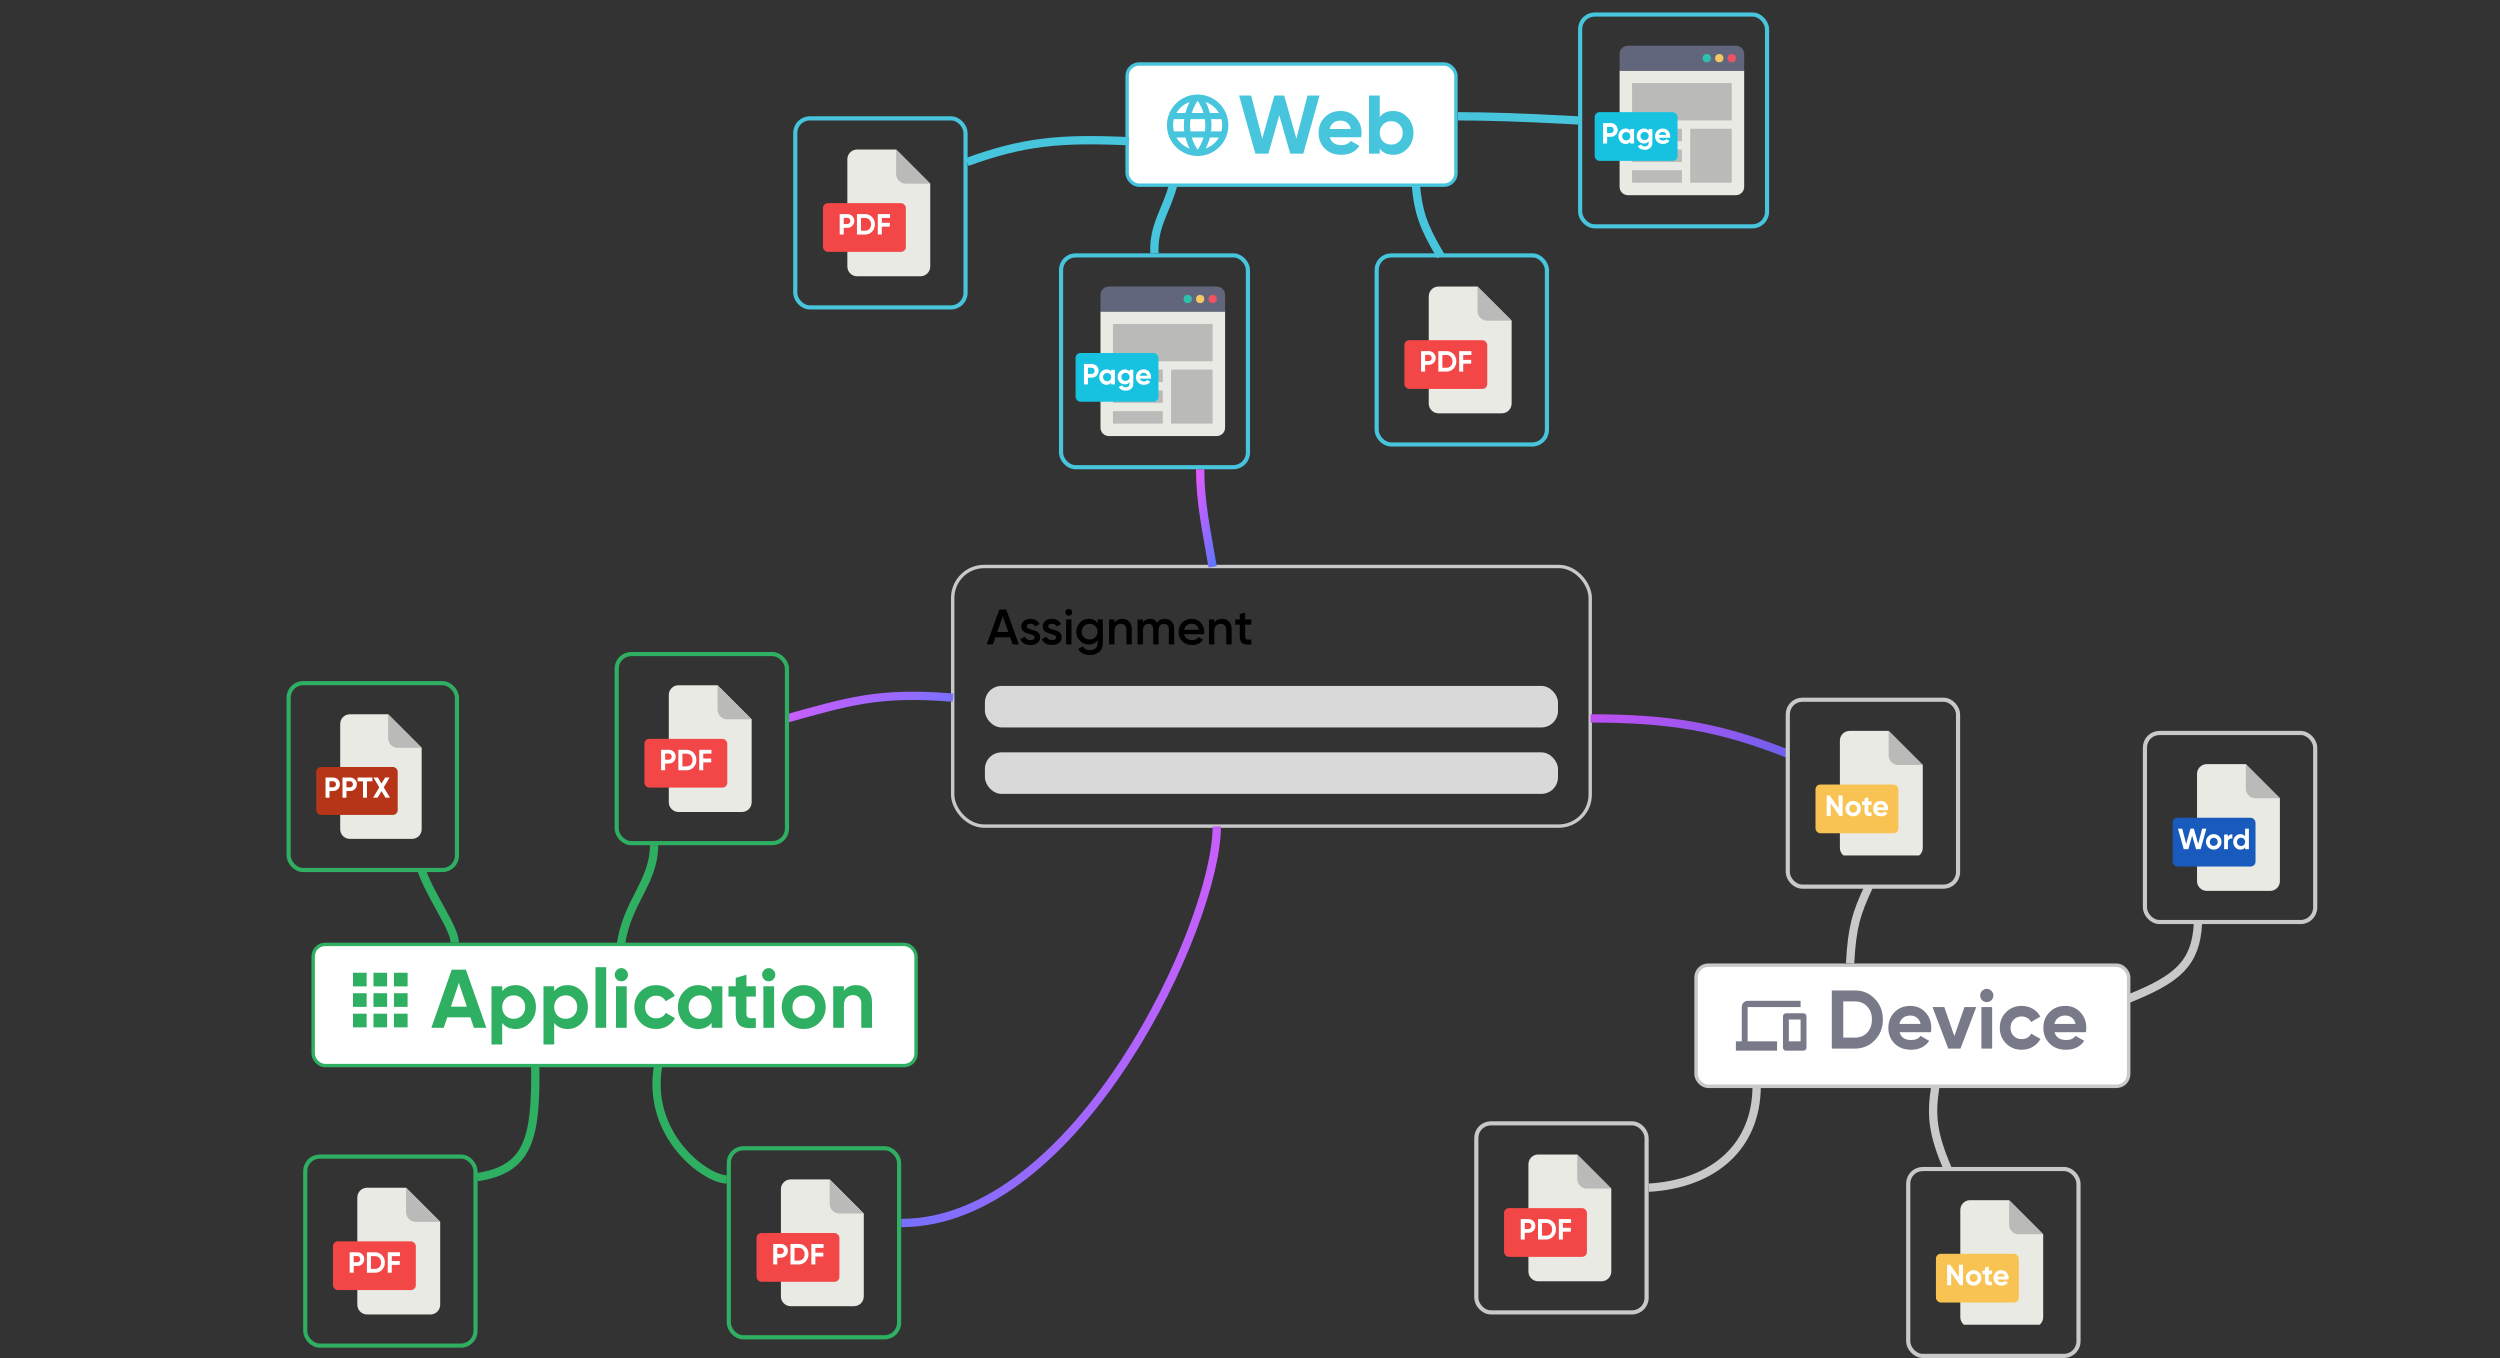 <svg width="602" height="327" viewBox="0 0 602 327" fill="none" xmlns="http://www.w3.org/2000/svg">
<rect x="0" y="0" width="602" height="327" fill="#333333" stroke="none"/>
<rect x="229.408" y="136.408" width="153.517" height="62.517" rx="7.592" stroke="#C9C9C9" stroke-width="0.817"/>
<path d="M243.846 155.168L243.258 153.476H239.682L239.094 155.168H237.594L240.642 146.768H242.298L245.334 155.168H243.846ZM240.138 152.18H242.802L241.47 148.388L240.138 152.18ZM247.247 150.824C247.247 151.024 247.355 151.184 247.571 151.304C247.795 151.416 248.063 151.516 248.375 151.604C248.695 151.684 249.015 151.78 249.335 151.892C249.655 152.004 249.923 152.196 250.139 152.468C250.363 152.732 250.475 153.068 250.475 153.476C250.475 154.052 250.251 154.504 249.803 154.832C249.363 155.16 248.807 155.324 248.135 155.324C247.543 155.324 247.035 155.2 246.611 154.952C246.187 154.704 245.879 154.36 245.687 153.92L246.803 153.272C247.011 153.848 247.455 154.136 248.135 154.136C248.815 154.136 249.155 153.912 249.155 153.464C249.155 153.272 249.043 153.116 248.819 152.996C248.603 152.876 248.335 152.776 248.015 152.696C247.703 152.608 247.387 152.508 247.067 152.396C246.747 152.284 246.475 152.1 246.251 151.844C246.035 151.58 245.927 151.248 245.927 150.848C245.927 150.296 246.135 149.852 246.551 149.516C246.975 149.18 247.499 149.012 248.123 149.012C248.619 149.012 249.059 149.124 249.443 149.348C249.835 149.564 250.135 149.868 250.343 150.26L249.251 150.872C249.043 150.416 248.667 150.188 248.123 150.188C247.875 150.188 247.667 150.244 247.499 150.356C247.331 150.46 247.247 150.616 247.247 150.824ZM252.415 150.824C252.415 151.024 252.523 151.184 252.739 151.304C252.963 151.416 253.231 151.516 253.543 151.604C253.863 151.684 254.183 151.78 254.503 151.892C254.823 152.004 255.091 152.196 255.307 152.468C255.531 152.732 255.643 153.068 255.643 153.476C255.643 154.052 255.419 154.504 254.971 154.832C254.531 155.16 253.975 155.324 253.303 155.324C252.711 155.324 252.203 155.2 251.779 154.952C251.355 154.704 251.047 154.36 250.855 153.92L251.971 153.272C252.179 153.848 252.623 154.136 253.303 154.136C253.983 154.136 254.323 153.912 254.323 153.464C254.323 153.272 254.211 153.116 253.987 152.996C253.771 152.876 253.503 152.776 253.183 152.696C252.871 152.608 252.555 152.508 252.235 152.396C251.915 152.284 251.643 152.1 251.419 151.844C251.203 151.58 251.095 151.248 251.095 150.848C251.095 150.296 251.303 149.852 251.719 149.516C252.143 149.18 252.667 149.012 253.291 149.012C253.787 149.012 254.227 149.124 254.611 149.348C255.003 149.564 255.303 149.868 255.511 150.26L254.419 150.872C254.211 150.416 253.835 150.188 253.291 150.188C253.043 150.188 252.835 150.244 252.667 150.356C252.499 150.46 252.415 150.616 252.415 150.824ZM257.936 148.028C257.776 148.188 257.584 148.268 257.36 148.268C257.136 148.268 256.94 148.188 256.772 148.028C256.612 147.86 256.532 147.664 256.532 147.44C256.532 147.216 256.612 147.024 256.772 146.864C256.932 146.696 257.128 146.612 257.36 146.612C257.592 146.612 257.788 146.696 257.948 146.864C258.108 147.024 258.188 147.216 258.188 147.44C258.188 147.664 258.104 147.86 257.936 148.028ZM256.712 155.168V149.168H258.008V155.168H256.712ZM264.288 149.168H265.56V154.892C265.56 155.804 265.26 156.504 264.66 156.992C264.06 157.48 263.332 157.724 262.476 157.724C261.092 157.724 260.144 157.24 259.632 156.272L260.748 155.624C261.06 156.24 261.644 156.548 262.5 156.548C263.06 156.548 263.496 156.4 263.808 156.104C264.128 155.816 264.288 155.412 264.288 154.892V154.16C263.8 154.856 263.104 155.204 262.2 155.204C261.352 155.204 260.636 154.904 260.052 154.304C259.468 153.696 259.176 152.964 259.176 152.108C259.176 151.252 259.468 150.524 260.052 149.924C260.636 149.316 261.352 149.012 262.2 149.012C263.104 149.012 263.8 149.36 264.288 150.056V149.168ZM261.012 153.452C261.38 153.812 261.836 153.992 262.38 153.992C262.924 153.992 263.376 153.812 263.736 153.452C264.104 153.092 264.288 152.644 264.288 152.108C264.288 151.572 264.104 151.124 263.736 150.764C263.376 150.404 262.924 150.224 262.38 150.224C261.836 150.224 261.38 150.404 261.012 150.764C260.652 151.124 260.472 151.572 260.472 152.108C260.472 152.644 260.652 153.092 261.012 153.452ZM270.227 149.012C270.915 149.012 271.471 149.232 271.895 149.672C272.319 150.112 272.531 150.716 272.531 151.484V155.168H271.235V151.616C271.235 151.168 271.115 150.824 270.875 150.584C270.635 150.344 270.307 150.224 269.891 150.224C269.435 150.224 269.067 150.368 268.787 150.656C268.507 150.936 268.367 151.368 268.367 151.952V155.168H267.071V149.168H268.367V149.936C268.759 149.32 269.379 149.012 270.227 149.012ZM280.479 149.012C281.159 149.012 281.707 149.232 282.123 149.672C282.539 150.112 282.747 150.704 282.747 151.448V155.168H281.451V151.532C281.451 151.116 281.347 150.796 281.139 150.572C280.931 150.34 280.647 150.224 280.287 150.224C279.887 150.224 279.567 150.356 279.327 150.62C279.095 150.884 278.979 151.28 278.979 151.808V155.168H277.683V151.532C277.683 151.116 277.583 150.796 277.383 150.572C277.191 150.34 276.915 150.224 276.555 150.224C276.163 150.224 275.843 150.36 275.595 150.632C275.347 150.896 275.223 151.288 275.223 151.808V155.168H273.927V149.168H275.223V149.888C275.607 149.304 276.179 149.012 276.939 149.012C277.707 149.012 278.275 149.328 278.643 149.96C279.043 149.328 279.655 149.012 280.479 149.012ZM285.154 152.72C285.25 153.176 285.47 153.528 285.814 153.776C286.158 154.016 286.578 154.136 287.074 154.136C287.762 154.136 288.278 153.888 288.622 153.392L289.69 154.016C289.098 154.888 288.222 155.324 287.062 155.324C286.086 155.324 285.298 155.028 284.698 154.436C284.098 153.836 283.798 153.08 283.798 152.168C283.798 151.272 284.094 150.524 284.686 149.924C285.278 149.316 286.038 149.012 286.966 149.012C287.846 149.012 288.566 149.32 289.126 149.936C289.694 150.552 289.978 151.3 289.978 152.18C289.978 152.316 289.962 152.496 289.93 152.72H285.154ZM285.142 151.664H288.67C288.582 151.176 288.378 150.808 288.058 150.56C287.746 150.312 287.378 150.188 286.954 150.188C286.474 150.188 286.074 150.32 285.754 150.584C285.434 150.848 285.23 151.208 285.142 151.664ZM294.274 149.012C294.962 149.012 295.518 149.232 295.942 149.672C296.366 150.112 296.578 150.716 296.578 151.484V155.168H295.282V151.616C295.282 151.168 295.162 150.824 294.922 150.584C294.682 150.344 294.354 150.224 293.938 150.224C293.482 150.224 293.114 150.368 292.834 150.656C292.554 150.936 292.414 151.368 292.414 151.952V155.168H291.118V149.168H292.414V149.936C292.806 149.32 293.426 149.012 294.274 149.012ZM301.321 150.416H299.833V153.296C299.833 153.544 299.889 153.724 300.001 153.836C300.113 153.94 300.277 154 300.493 154.016C300.717 154.024 300.993 154.02 301.321 154.004V155.168C300.329 155.288 299.617 155.204 299.185 154.916C298.753 154.62 298.537 154.08 298.537 153.296V150.416H297.433V149.168H298.537V147.872L299.833 147.488V149.168H301.321V150.416Z" fill="black"/>
<rect x="237.167" y="165.168" width="138" height="10" rx="4" fill="#D9D9D9"/>
<rect x="237.167" y="181.168" width="138" height="10" rx="4" fill="#D9D9D9"/>
<path d="M383 172.998C402 172.998 414 174.998 430.5 181.5" stroke="url(#paint0_linear_4415_3872)" stroke-width="2"/>
<path d="M189.5 172.999C204 169 211.5 166.5 229.5 167.997" stroke="url(#paint1_linear_4415_3872)" stroke-width="2"/>
<path d="M289 113C289 121 290.5 127.5 292 136.5" stroke="url(#paint2_linear_4415_3872)" stroke-width="2"/>
<path d="M293 199C293 222.498 259.5 294.496 217 294.498" stroke="url(#paint3_linear_4415_3872)" stroke-width="2"/>
<rect x="355.5" y="270.5" width="41" height="45.522" rx="3.5" stroke="#C9C9C9"/>
<g clip-path="url(#clip0_4415_3872)">
<path fill-rule="evenodd" clip-rule="evenodd" d="M379.783 278.004H370.391C369.095 278.004 368.043 279.055 368.043 280.352V306.178C368.043 307.474 369.095 308.526 370.391 308.526H385.652C386.949 308.526 388 307.474 388 306.178V286.221L379.783 278.004Z" fill="#EAEAE4"/>
<path fill-rule="evenodd" clip-rule="evenodd" d="M379.783 278.004V283.873C379.783 285.17 380.834 286.221 382.13 286.221H388L379.783 278.004Z" fill="#BABAB9"/>
<rect x="362.174" y="290.914" width="19.956" height="11.739" rx="1.174" fill="#F24647"/>
<path d="M368.034 293.55C368.509 293.55 368.908 293.71 369.232 294.029C369.556 294.348 369.718 294.74 369.718 295.205C369.718 295.67 369.556 296.062 369.232 296.382C368.908 296.701 368.509 296.86 368.034 296.86H367.168V298.48H366.196V293.55H368.034ZM368.034 295.952C368.241 295.952 368.412 295.881 368.548 295.741C368.685 295.595 368.753 295.417 368.753 295.205C368.753 294.989 368.685 294.811 368.548 294.67C368.412 294.529 368.241 294.459 368.034 294.459H367.168V295.952H368.034ZM372.309 293.55C372.985 293.55 373.548 293.787 373.999 294.261C374.455 294.736 374.682 295.32 374.682 296.015C374.682 296.71 374.455 297.295 373.999 297.769C373.548 298.243 372.985 298.48 372.309 298.48H370.351V293.55H372.309ZM372.309 297.551C372.736 297.551 373.083 297.41 373.351 297.128C373.619 296.842 373.753 296.471 373.753 296.015C373.753 295.56 373.619 295.191 373.351 294.909C373.083 294.623 372.736 294.48 372.309 294.48H371.323V297.551H372.309ZM378.316 294.48H376.344V295.649H378.26V296.579H376.344V298.48H375.372V293.55H378.316V294.48Z" fill="white"/>
</g>
<rect x="191.5" y="28.5" width="41" height="45.522" rx="3.5" stroke="#46C5DC"/>
<g clip-path="url(#clip1_4415_3872)">
<path fill-rule="evenodd" clip-rule="evenodd" d="M215.783 36.004H206.391C205.095 36.004 204.043 37.055 204.043 38.352V64.178C204.043 65.475 205.095 66.526 206.391 66.526H221.652C222.949 66.526 224 65.475 224 64.178V44.221L215.783 36.004Z" fill="#EAEAE4"/>
<path fill-rule="evenodd" clip-rule="evenodd" d="M215.783 36.004V41.873C215.783 43.17 216.834 44.221 218.13 44.221H224L215.783 36.004Z" fill="#BABAB9"/>
<rect x="198.174" y="48.914" width="19.956" height="11.739" rx="1.174" fill="#F24647"/>
<path d="M204.034 51.55C204.509 51.55 204.908 51.71 205.232 52.029C205.556 52.348 205.718 52.74 205.718 53.205C205.718 53.67 205.556 54.062 205.232 54.382C204.908 54.701 204.509 54.861 204.034 54.861H203.168V56.48H202.196V51.55H204.034ZM204.034 53.952C204.241 53.952 204.412 53.881 204.548 53.741C204.685 53.595 204.753 53.417 204.753 53.205C204.753 52.989 204.685 52.811 204.548 52.67C204.412 52.529 204.241 52.459 204.034 52.459H203.168V53.952H204.034ZM208.309 51.55C208.985 51.55 209.548 51.787 209.999 52.261C210.455 52.736 210.682 53.32 210.682 54.015C210.682 54.71 210.455 55.295 209.999 55.769C209.548 56.243 208.985 56.48 208.309 56.48H206.351V51.55H208.309ZM208.309 55.551C208.736 55.551 209.083 55.41 209.351 55.128C209.619 54.842 209.753 54.471 209.753 54.015C209.753 53.56 209.619 53.191 209.351 52.909C209.083 52.623 208.736 52.48 208.309 52.48H207.323V55.551H208.309ZM214.316 52.48H212.344V53.649H214.26V54.579H212.344V56.48H211.372V51.55H214.316V52.48Z" fill="white"/>
</g>
<rect x="148.5" y="157.5" width="41" height="45.522" rx="3.5" stroke="#2FAF62"/>
<g clip-path="url(#clip2_4415_3872)">
<path fill-rule="evenodd" clip-rule="evenodd" d="M172.783 165.004H163.391C162.095 165.004 161.043 166.055 161.043 167.352V193.178C161.043 194.474 162.095 195.526 163.391 195.526H178.652C179.949 195.526 181 194.474 181 193.178V173.221L172.783 165.004Z" fill="#EAEAE4"/>
<path fill-rule="evenodd" clip-rule="evenodd" d="M172.783 165.004V170.873C172.783 172.17 173.834 173.221 175.13 173.221H181L172.783 165.004Z" fill="#BABAB9"/>
<rect x="155.174" y="177.914" width="19.956" height="11.739" rx="1.174" fill="#F24647"/>
<path d="M161.034 180.55C161.509 180.55 161.908 180.71 162.232 181.029C162.556 181.348 162.718 181.74 162.718 182.205C162.718 182.67 162.556 183.062 162.232 183.382C161.908 183.701 161.509 183.86 161.034 183.86H160.168V185.48H159.196V180.55H161.034ZM161.034 182.952C161.241 182.952 161.412 182.881 161.548 182.741C161.685 182.595 161.753 182.417 161.753 182.205C161.753 181.989 161.685 181.811 161.548 181.67C161.412 181.529 161.241 181.459 161.034 181.459H160.168V182.952H161.034ZM165.309 180.55C165.985 180.55 166.548 180.787 166.999 181.261C167.455 181.736 167.682 182.32 167.682 183.015C167.682 183.71 167.455 184.295 166.999 184.769C166.548 185.243 165.985 185.48 165.309 185.48H163.351V180.55H165.309ZM165.309 184.551C165.736 184.551 166.083 184.41 166.351 184.128C166.619 183.842 166.753 183.471 166.753 183.015C166.753 182.56 166.619 182.191 166.351 181.909C166.083 181.623 165.736 181.48 165.309 181.48H164.323V184.551H165.309ZM171.316 181.48H169.344V182.649H171.26V183.579H169.344V185.48H168.372V180.55H171.316V181.48Z" fill="white"/>
</g>
<rect x="73.5" y="278.5" width="41" height="45.522" rx="3.5" stroke="#2FAF62"/>
<g clip-path="url(#clip3_4415_3872)">
<path fill-rule="evenodd" clip-rule="evenodd" d="M97.783 286.004H88.391C87.095 286.004 86.043 287.055 86.043 288.352V314.178C86.043 315.474 87.095 316.526 88.391 316.526H103.652C104.949 316.526 106 315.474 106 314.178V294.221L97.783 286.004Z" fill="#EAEAE4"/>
<path fill-rule="evenodd" clip-rule="evenodd" d="M97.783 286.004V291.873C97.783 293.17 98.834 294.221 100.13 294.221H106L97.783 286.004Z" fill="#BABAB9"/>
<rect x="80.174" y="298.914" width="19.956" height="11.739" rx="1.174" fill="#F24647"/>
<path d="M86.034 301.55C86.509 301.55 86.908 301.71 87.232 302.029C87.556 302.348 87.718 302.74 87.718 303.205C87.718 303.67 87.556 304.062 87.232 304.382C86.908 304.701 86.509 304.86 86.034 304.86H85.168V306.48H84.196V301.55H86.034ZM86.034 303.952C86.241 303.952 86.412 303.881 86.549 303.741C86.685 303.595 86.753 303.417 86.753 303.205C86.753 302.989 86.685 302.811 86.549 302.67C86.412 302.529 86.241 302.459 86.034 302.459H85.168V303.952H86.034ZM90.309 301.55C90.985 301.55 91.548 301.787 91.999 302.261C92.454 302.736 92.682 303.32 92.682 304.015C92.682 304.71 92.454 305.295 91.999 305.769C91.548 306.243 90.985 306.48 90.309 306.48H88.35V301.55H90.309ZM90.309 305.551C90.736 305.551 91.083 305.41 91.351 305.128C91.619 304.842 91.752 304.471 91.752 304.015C91.752 303.56 91.619 303.191 91.351 302.909C91.083 302.623 90.736 302.48 90.309 302.48H89.323V305.551H90.309ZM96.316 302.48H94.344V303.649H96.26V304.579H94.344V306.48H93.372V301.55H96.316V302.48Z" fill="white"/>
</g>
<rect x="175.5" y="276.5" width="41" height="45.522" rx="3.5" stroke="#2FAF62"/>
<g clip-path="url(#clip4_4415_3872)">
<path fill-rule="evenodd" clip-rule="evenodd" d="M199.783 284.004H190.391C189.095 284.004 188.043 285.055 188.043 286.352V312.178C188.043 313.474 189.095 314.526 190.391 314.526H205.652C206.949 314.526 208 313.474 208 312.178V292.221L199.783 284.004Z" fill="#EAEAE4"/>
<path fill-rule="evenodd" clip-rule="evenodd" d="M199.783 284.004V289.873C199.783 291.17 200.834 292.221 202.13 292.221H208L199.783 284.004Z" fill="#BABAB9"/>
<rect x="182.174" y="296.914" width="19.956" height="11.739" rx="1.174" fill="#F24647"/>
<path d="M188.034 299.55C188.509 299.55 188.908 299.71 189.232 300.029C189.556 300.348 189.718 300.74 189.718 301.205C189.718 301.67 189.556 302.062 189.232 302.382C188.908 302.701 188.509 302.86 188.034 302.86H187.168V304.48H186.196V299.55H188.034ZM188.034 301.952C188.241 301.952 188.412 301.881 188.548 301.741C188.685 301.595 188.753 301.417 188.753 301.205C188.753 300.989 188.685 300.811 188.548 300.67C188.412 300.529 188.241 300.459 188.034 300.459H187.168V301.952H188.034ZM192.309 299.55C192.985 299.55 193.548 299.787 193.999 300.261C194.455 300.736 194.682 301.32 194.682 302.015C194.682 302.71 194.455 303.295 193.999 303.769C193.548 304.243 192.985 304.48 192.309 304.48H190.351V299.55H192.309ZM192.309 303.551C192.736 303.551 193.083 303.41 193.351 303.128C193.619 302.842 193.753 302.471 193.753 302.015C193.753 301.56 193.619 301.191 193.351 300.909C193.083 300.623 192.736 300.48 192.309 300.48H191.323V303.551H192.309ZM198.316 300.48H196.344V301.649H198.26V302.579H196.344V304.48H195.372V299.55H198.316V300.48Z" fill="white"/>
</g>
<rect x="331.5" y="61.5" width="41" height="45.522" rx="3.5" stroke="#46C5DC"/>
<g clip-path="url(#clip5_4415_3872)">
<path fill-rule="evenodd" clip-rule="evenodd" d="M355.783 69.004H346.391C345.095 69.004 344.043 70.055 344.043 71.352V97.178C344.043 98.475 345.095 99.526 346.391 99.526H361.652C362.949 99.526 364 98.475 364 97.178V77.221L355.783 69.004Z" fill="#EAEAE4"/>
<path fill-rule="evenodd" clip-rule="evenodd" d="M355.783 69.004V74.874C355.783 76.17 356.834 77.221 358.13 77.221H364L355.783 69.004Z" fill="#BABAB9"/>
<rect x="338.174" y="81.914" width="19.956" height="11.739" rx="1.174" fill="#F24647"/>
<path d="M344.034 84.55C344.509 84.55 344.908 84.71 345.232 85.029C345.556 85.348 345.718 85.74 345.718 86.205C345.718 86.67 345.556 87.062 345.232 87.382C344.908 87.701 344.509 87.861 344.034 87.861H343.168V89.481H342.196V84.55H344.034ZM344.034 86.952C344.241 86.952 344.412 86.881 344.548 86.741C344.685 86.595 344.753 86.417 344.753 86.205C344.753 85.989 344.685 85.811 344.548 85.67C344.412 85.529 344.241 85.459 344.034 85.459H343.168V86.952H344.034ZM348.309 84.55C348.985 84.55 349.548 84.787 349.999 85.261C350.455 85.736 350.682 86.32 350.682 87.015C350.682 87.71 350.455 88.295 349.999 88.769C349.548 89.243 348.985 89.481 348.309 89.481H346.351V84.55H348.309ZM348.309 88.551C348.736 88.551 349.083 88.41 349.351 88.128C349.619 87.842 349.753 87.471 349.753 87.015C349.753 86.56 349.619 86.191 349.351 85.909C349.083 85.623 348.736 85.48 348.309 85.48H347.323V88.551H348.309ZM354.316 85.48H352.344V86.649H354.26V87.579H352.344V89.481H351.372V84.55H354.316V85.48Z" fill="white"/>
</g>
<rect x="516.5" y="176.5" width="41" height="45.522" rx="3.5" stroke="#C9C9C9"/>
<g clip-path="url(#clip6_4415_3872)">
<path fill-rule="evenodd" clip-rule="evenodd" d="M540.783 184.004H531.391C530.095 184.004 529.043 185.055 529.043 186.352V212.178C529.043 213.474 530.095 214.526 531.391 214.526H546.652C547.949 214.526 549 213.474 549 212.178V192.221L540.783 184.004Z" fill="#EAEAE4"/>
<path fill-rule="evenodd" clip-rule="evenodd" d="M540.783 184.004V189.873C540.783 191.17 541.834 192.221 543.13 192.221H549L540.783 184.004Z" fill="#BABAB9"/>
<rect x="523.174" y="196.914" width="19.956" height="11.739" rx="1.174" fill="#195ABD"/>
<path d="M525.844 204.48L524.464 199.55H525.485L526.429 203.206L527.457 199.55H528.288L529.324 203.206L530.268 199.55H531.289L529.908 204.48H528.803L527.873 201.226L526.95 204.48H525.844ZM534.391 204.044C534.03 204.401 533.588 204.579 533.067 204.579C532.546 204.579 532.105 204.401 531.743 204.044C531.386 203.682 531.208 203.241 531.208 202.72C531.208 202.198 531.386 201.759 531.743 201.402C532.105 201.041 532.546 200.86 533.067 200.86C533.588 200.86 534.03 201.041 534.391 201.402C534.753 201.759 534.934 202.198 534.934 202.72C534.934 203.241 534.753 203.682 534.391 204.044ZM532.384 203.417C532.567 203.6 532.795 203.692 533.067 203.692C533.339 203.692 533.567 203.6 533.75 203.417C533.933 203.234 534.025 203.001 534.025 202.72C534.025 202.438 533.933 202.205 533.75 202.022C533.567 201.839 533.339 201.748 533.067 201.748C532.795 201.748 532.567 201.839 532.384 202.022C532.205 202.205 532.116 202.438 532.116 202.72C532.116 203.001 532.205 203.234 532.384 203.417ZM536.481 201.564C536.566 201.339 536.705 201.17 536.897 201.057C537.094 200.945 537.313 200.888 537.552 200.888V201.903C537.275 201.87 537.026 201.926 536.805 202.072C536.589 202.217 536.481 202.459 536.481 202.797V204.48H535.573V200.959H536.481V201.564ZM540.622 199.55H541.531V204.48H540.622V204.065C540.355 204.408 539.974 204.579 539.481 204.579C539.007 204.579 538.601 204.401 538.263 204.044C537.929 203.682 537.763 203.241 537.763 202.72C537.763 202.198 537.929 201.759 538.263 201.402C538.601 201.041 539.007 200.86 539.481 200.86C539.974 200.86 540.355 201.032 540.622 201.374V199.55ZM538.946 203.438C539.134 203.621 539.369 203.713 539.65 203.713C539.932 203.713 540.164 203.621 540.348 203.438C540.531 203.25 540.622 203.011 540.622 202.72C540.622 202.428 540.531 202.191 540.348 202.008C540.164 201.82 539.932 201.726 539.65 201.726C539.369 201.726 539.134 201.82 538.946 202.008C538.763 202.191 538.671 202.428 538.671 202.72C538.671 203.011 538.763 203.25 538.946 203.438Z" fill="white"/>
</g>
<rect x="69.5" y="164.5" width="40.538" height="45" rx="3.5" stroke="#2FAF62"/>
<g clip-path="url(#clip7_4415_3872)">
<path fill-rule="evenodd" clip-rule="evenodd" d="M93.462 172H84.231C82.956 172 81.923 173.033 81.923 174.308V199.692C81.923 200.967 82.956 202 84.231 202H99.231C100.505 202 101.538 200.967 101.538 199.692V180.077L101.538 180.077L93.462 172Z" fill="#EAEAE4"/>
<path fill-rule="evenodd" clip-rule="evenodd" d="M93.462 172V177.769C93.462 179.044 94.495 180.077 95.769 180.077L101.538 180.077L93.462 172Z" fill="#BABAB9"/>
<rect x="76.154" y="184.691" width="19.615" height="11.539" rx="1.154" fill="#B63519"/>
<path d="M80.197 187.228C80.663 187.228 81.055 187.385 81.374 187.699C81.692 188.013 81.851 188.398 81.851 188.855C81.851 189.312 81.692 189.697 81.374 190.011C81.055 190.325 80.663 190.482 80.197 190.482H79.345V192.074H78.39V187.228H80.197ZM80.197 189.589C80.4 189.589 80.568 189.52 80.702 189.381C80.836 189.238 80.903 189.063 80.903 188.855C80.903 188.643 80.836 188.467 80.702 188.329C80.568 188.19 80.4 188.121 80.197 188.121H79.345V189.589H80.197ZM84.28 187.228C84.746 187.228 85.139 187.385 85.457 187.699C85.776 188.013 85.935 188.398 85.935 188.855C85.935 189.312 85.776 189.697 85.457 190.011C85.139 190.325 84.746 190.482 84.28 190.482H83.429V192.074H82.473V187.228H84.28ZM84.28 189.589C84.483 189.589 84.652 189.52 84.786 189.381C84.919 189.238 84.986 189.063 84.986 188.855C84.986 188.643 84.919 188.467 84.786 188.329C84.652 188.19 84.483 188.121 84.28 188.121H83.429V189.589H84.28ZM89.674 187.228V188.142H88.366V192.074H87.41V188.142H86.109V187.228H89.674ZM93.898 192.074H92.811L91.869 190.496L90.928 192.074H89.848L91.329 189.589L89.924 187.228H91.004L91.869 188.682L92.735 187.228H93.815L92.409 189.582L93.898 192.074Z" fill="white"/>
</g>
<rect x="430.5" y="168.5" width="41" height="45" rx="3.5" stroke="#C9C9C9"/>
<g clip-path="url(#clip8_4415_3872)">
<path fill-rule="evenodd" clip-rule="evenodd" d="M454.783 176H445.391C444.095 176 443.043 177.051 443.043 178.348V204.174C443.043 205.471 444.095 206.522 445.391 206.522H460.652C461.949 206.522 463 205.471 463 204.174V184.217L454.783 176Z" fill="#EAEAE4"/>
<path fill-rule="evenodd" clip-rule="evenodd" d="M454.783 176V181.87C454.783 183.166 455.834 184.217 457.13 184.217H463L454.783 176Z" fill="#BABAB9"/>
<rect x="437.174" y="188.914" width="19.956" height="11.739" rx="1.174" fill="#F8C352"/>
<path d="M442.721 191.55H443.693V196.48H442.953L440.84 193.466V196.48H439.868V191.55H440.608L442.721 194.558V191.55ZM447.566 196.044C447.204 196.401 446.763 196.579 446.242 196.579C445.721 196.579 445.279 196.401 444.918 196.044C444.561 195.682 444.382 195.241 444.382 194.72C444.382 194.198 444.561 193.759 444.918 193.402C445.279 193.041 445.721 192.86 446.242 192.86C446.763 192.86 447.204 193.041 447.566 193.402C447.927 193.759 448.108 194.198 448.108 194.72C448.108 195.241 447.927 195.682 447.566 196.044ZM445.559 195.417C445.742 195.6 445.969 195.692 446.242 195.692C446.514 195.692 446.742 195.6 446.925 195.417C447.108 195.234 447.2 195.001 447.2 194.72C447.2 194.438 447.108 194.205 446.925 194.022C446.742 193.839 446.514 193.748 446.242 193.748C445.969 193.748 445.742 193.839 445.559 194.022C445.38 194.205 445.291 194.438 445.291 194.72C445.291 195.001 445.38 195.234 445.559 195.417ZM450.686 193.832H449.89V195.297C449.89 195.419 449.921 195.508 449.982 195.565C450.043 195.621 450.132 195.654 450.25 195.663C450.367 195.668 450.512 195.666 450.686 195.656V196.48C450.062 196.551 449.62 196.492 449.362 196.304C449.108 196.117 448.982 195.781 448.982 195.297V193.832H448.369V192.959H448.982V192.247L449.89 191.973V192.959H450.686V193.832ZM451.985 195.093C452.107 195.534 452.438 195.755 452.978 195.755C453.325 195.755 453.588 195.638 453.767 195.403L454.499 195.825C454.152 196.328 453.64 196.579 452.964 196.579C452.381 196.579 451.914 196.403 451.562 196.051C451.21 195.699 451.034 195.255 451.034 194.72C451.034 194.189 451.207 193.748 451.555 193.395C451.902 193.039 452.348 192.86 452.893 192.86C453.41 192.86 453.835 193.039 454.168 193.395C454.506 193.752 454.675 194.194 454.675 194.72C454.675 194.837 454.663 194.961 454.64 195.093H451.985ZM451.97 194.389H453.767C453.715 194.149 453.607 193.971 453.443 193.853C453.283 193.736 453.1 193.677 452.893 193.677C452.649 193.677 452.447 193.741 452.287 193.867C452.128 193.989 452.022 194.163 451.97 194.389Z" fill="white"/>
</g>
<rect x="459.5" y="281.5" width="41" height="45" rx="3.5" stroke="#C9C9C9"/>
<g clip-path="url(#clip9_4415_3872)">
<path fill-rule="evenodd" clip-rule="evenodd" d="M483.783 289H474.391C473.095 289 472.043 290.051 472.043 291.348V317.174C472.043 318.471 473.095 319.522 474.391 319.522H489.652C490.949 319.522 492 318.471 492 317.174V297.217L483.783 289Z" fill="#EAEAE4"/>
<path fill-rule="evenodd" clip-rule="evenodd" d="M483.783 289V294.87C483.783 296.166 484.834 297.217 486.13 297.217H492L483.783 289Z" fill="#BABAB9"/>
<rect x="466.174" y="301.914" width="19.956" height="11.739" rx="1.174" fill="#F8C352"/>
<path d="M471.721 304.55H472.693V309.48H471.953L469.84 306.466V309.48H468.868V304.55H469.608L471.721 307.558V304.55ZM476.566 309.044C476.204 309.401 475.763 309.579 475.242 309.579C474.721 309.579 474.279 309.401 473.918 309.044C473.561 308.682 473.382 308.241 473.382 307.72C473.382 307.198 473.561 306.759 473.918 306.402C474.279 306.041 474.721 305.86 475.242 305.86C475.763 305.86 476.204 306.041 476.566 306.402C476.927 306.759 477.108 307.198 477.108 307.72C477.108 308.241 476.927 308.682 476.566 309.044ZM474.559 308.417C474.742 308.6 474.969 308.692 475.242 308.692C475.514 308.692 475.742 308.6 475.925 308.417C476.108 308.234 476.2 308.001 476.2 307.72C476.2 307.438 476.108 307.205 475.925 307.022C475.742 306.839 475.514 306.748 475.242 306.748C474.969 306.748 474.742 306.839 474.559 307.022C474.38 307.205 474.291 307.438 474.291 307.72C474.291 308.001 474.38 308.234 474.559 308.417ZM479.686 306.832H478.89V308.297C478.89 308.419 478.921 308.508 478.982 308.565C479.043 308.621 479.132 308.654 479.25 308.663C479.367 308.668 479.512 308.666 479.686 308.656V309.48C479.062 309.551 478.62 309.492 478.362 309.304C478.108 309.117 477.982 308.781 477.982 308.297V306.832H477.369V305.959H477.982V305.247L478.89 304.973V305.959H479.686V306.832ZM480.985 308.093C481.107 308.534 481.438 308.755 481.978 308.755C482.325 308.755 482.588 308.638 482.767 308.403L483.499 308.825C483.152 309.328 482.64 309.579 481.964 309.579C481.381 309.579 480.914 309.403 480.562 309.051C480.21 308.699 480.034 308.255 480.034 307.72C480.034 307.189 480.207 306.748 480.555 306.395C480.902 306.039 481.348 305.86 481.893 305.86C482.41 305.86 482.835 306.039 483.168 306.395C483.506 306.752 483.675 307.194 483.675 307.72C483.675 307.837 483.663 307.961 483.64 308.093H480.985ZM480.97 307.389H482.767C482.715 307.149 482.607 306.971 482.443 306.853C482.283 306.736 482.1 306.677 481.893 306.677C481.649 306.677 481.447 306.741 481.287 306.867C481.128 306.989 481.022 307.163 480.97 307.389Z" fill="white"/>
</g>
<rect x="408.419" y="232.419" width="104.162" height="29.162" rx="2.932" fill="white"/>
<rect x="408.419" y="232.419" width="104.162" height="29.162" rx="2.932" stroke="#C9C9C9" stroke-width="0.838"/>
<path d="M420.833 242.5H433.583V241H420.833C420.054 241 419.417 241.675 419.417 242.5V250.75H418V253H427.917V250.75H420.833V242.5ZM434.292 244H430.042C429.652 244 429.333 244.338 429.333 244.75V252.25C429.333 252.663 429.652 253 430.042 253H434.292C434.681 253 435 252.663 435 252.25V244.75C435 244.338 434.681 244 434.292 244ZM433.583 250.75H430.75V245.5H433.583V250.75Z" fill="#787989"/>
<path d="M446.657 238.5C448.577 238.5 450.177 239.173 451.457 240.52C452.75 241.867 453.397 243.527 453.397 245.5C453.397 247.473 452.75 249.133 451.457 250.48C450.177 251.827 448.577 252.5 446.657 252.5H441.097V238.5H446.657ZM446.657 249.86C447.87 249.86 448.857 249.46 449.617 248.66C450.377 247.847 450.757 246.793 450.757 245.5C450.757 244.207 450.377 243.16 449.617 242.36C448.857 241.547 447.87 241.14 446.657 241.14H443.857V249.86H446.657ZM457.415 248.56C457.761 249.813 458.701 250.44 460.235 250.44C461.221 250.44 461.968 250.107 462.475 249.44L464.555 250.64C463.568 252.067 462.115 252.78 460.195 252.78C458.541 252.78 457.215 252.28 456.215 251.28C455.215 250.28 454.715 249.02 454.715 247.5C454.715 245.993 455.208 244.74 456.195 243.74C457.181 242.727 458.448 242.22 459.995 242.22C461.461 242.22 462.668 242.727 463.615 243.74C464.575 244.753 465.055 246.007 465.055 247.5C465.055 247.833 465.021 248.187 464.955 248.56H457.415ZM457.375 246.56H462.475C462.328 245.88 462.021 245.373 461.555 245.04C461.101 244.707 460.581 244.54 459.995 244.54C459.301 244.54 458.728 244.72 458.275 245.08C457.821 245.427 457.521 245.92 457.375 246.56ZM473.045 242.5H475.885L472.085 252.5H469.145L465.345 242.5H468.185L470.605 249.5L473.045 242.5ZM478.409 241.3C477.983 241.3 477.609 241.147 477.289 240.84C476.983 240.52 476.829 240.147 476.829 239.72C476.829 239.293 476.983 238.92 477.289 238.6C477.609 238.28 477.983 238.12 478.409 238.12C478.849 238.12 479.223 238.28 479.529 238.6C479.849 238.92 480.009 239.293 480.009 239.72C480.009 240.147 479.849 240.52 479.529 240.84C479.223 241.147 478.849 241.3 478.409 241.3ZM477.129 252.5V242.5H479.709V252.5H477.129ZM486.831 252.78C485.324 252.78 484.064 252.273 483.051 251.26C482.051 250.247 481.551 248.993 481.551 247.5C481.551 246.007 482.051 244.753 483.051 243.74C484.064 242.727 485.324 242.22 486.831 242.22C487.804 242.22 488.691 242.453 489.491 242.92C490.291 243.387 490.897 244.013 491.311 244.8L489.091 246.1C488.891 245.687 488.584 245.36 488.171 245.12C487.771 244.88 487.317 244.76 486.811 244.76C486.037 244.76 485.397 245.02 484.891 245.54C484.384 246.047 484.131 246.7 484.131 247.5C484.131 248.287 484.384 248.94 484.891 249.46C485.397 249.967 486.037 250.22 486.811 250.22C487.331 250.22 487.791 250.107 488.191 249.88C488.604 249.64 488.911 249.313 489.111 248.9L491.351 250.18C490.911 250.967 490.291 251.6 489.491 252.08C488.691 252.547 487.804 252.78 486.831 252.78ZM494.739 248.56C495.086 249.813 496.026 250.44 497.559 250.44C498.546 250.44 499.292 250.107 499.799 249.44L501.879 250.64C500.892 252.067 499.439 252.78 497.519 252.78C495.866 252.78 494.539 252.28 493.539 251.28C492.539 250.28 492.039 249.02 492.039 247.5C492.039 245.993 492.532 244.74 493.519 243.74C494.506 242.727 495.772 242.22 497.319 242.22C498.786 242.22 499.992 242.727 500.939 243.74C501.899 244.753 502.379 246.007 502.379 247.5C502.379 247.833 502.346 248.187 502.279 248.56H494.739ZM494.699 246.56H499.799C499.652 245.88 499.346 245.373 498.879 245.04C498.426 244.707 497.906 244.54 497.319 244.54C496.626 244.54 496.052 244.72 495.599 245.08C495.146 245.427 494.846 245.92 494.699 246.56Z" fill="#787989"/>
<rect x="271.411" y="15.411" width="79.178" height="29.178" rx="2.877" fill="white"/>
<rect x="271.411" y="15.411" width="79.178" height="29.178" rx="2.877" stroke="#46C5DC" stroke-width="0.822"/>
<path d="M288.39 22.766C284.307 22.766 281 26.08 281 30.163C281 34.246 284.307 37.56 288.39 37.56C292.481 37.56 295.795 34.246 295.795 30.163C295.795 26.08 292.481 22.766 288.39 22.766ZM293.516 27.204H291.334C291.097 26.279 290.757 25.392 290.313 24.571C291.674 25.037 292.806 25.983 293.516 27.204ZM288.397 24.275C289.011 25.162 289.492 26.146 289.81 27.204H286.984C287.302 26.146 287.783 25.162 288.397 24.275ZM282.672 31.642C282.553 31.169 282.479 30.673 282.479 30.163C282.479 29.652 282.553 29.157 282.672 28.683H285.172C285.113 29.172 285.068 29.66 285.068 30.163C285.068 30.666 285.113 31.154 285.172 31.642H282.672ZM283.278 33.122H285.461C285.697 34.046 286.038 34.934 286.481 35.755C285.12 35.289 283.988 34.35 283.278 33.122ZM285.461 27.204H283.278C283.988 25.976 285.12 25.037 286.481 24.571C286.038 25.392 285.697 26.279 285.461 27.204ZM288.397 36.051C287.783 35.163 287.302 34.18 286.984 33.122H289.81C289.492 34.18 289.011 35.163 288.397 36.051ZM290.128 31.642H286.666C286.6 31.154 286.548 30.666 286.548 30.163C286.548 29.66 286.6 29.164 286.666 28.683H290.128C290.195 29.164 290.247 29.66 290.247 30.163C290.247 30.666 290.195 31.154 290.128 31.642ZM290.313 35.755C290.757 34.934 291.097 34.046 291.334 33.122H293.516C292.806 34.342 291.674 35.289 290.313 35.755ZM291.622 31.642C291.682 31.154 291.726 30.666 291.726 30.163C291.726 29.66 291.682 29.172 291.622 28.683H294.123C294.241 29.157 294.315 29.652 294.315 30.163C294.315 30.673 294.241 31.169 294.123 31.642H291.622Z" fill="#46C5DC"/>
<path d="M302.29 37L298.37 23H301.27L303.95 33.38L306.87 23H309.23L312.17 33.38L314.85 23H317.75L313.83 37H310.69L308.05 27.76L305.43 37H302.29ZM320.219 33.06C320.566 34.313 321.506 34.94 323.039 34.94C324.026 34.94 324.773 34.607 325.279 33.94L327.359 35.14C326.373 36.567 324.919 37.28 322.999 37.28C321.346 37.28 320.019 36.78 319.019 35.78C318.019 34.78 317.519 33.52 317.519 32C317.519 30.493 318.013 29.24 318.999 28.24C319.986 27.227 321.253 26.72 322.799 26.72C324.266 26.72 325.473 27.227 326.419 28.24C327.379 29.253 327.859 30.507 327.859 32C327.859 32.333 327.826 32.687 327.759 33.06H320.219ZM320.179 31.06H325.279C325.133 30.38 324.826 29.873 324.359 29.54C323.906 29.207 323.386 29.04 322.799 29.04C322.106 29.04 321.533 29.22 321.079 29.58C320.626 29.927 320.326 30.42 320.179 31.06ZM335.48 26.72C336.827 26.72 337.974 27.233 338.92 28.26C339.88 29.273 340.36 30.52 340.36 32C340.36 33.48 339.88 34.733 338.92 35.76C337.974 36.773 336.827 37.28 335.48 37.28C334.08 37.28 333 36.793 332.24 35.82V37H329.66V23H332.24V28.18C333 27.207 334.08 26.72 335.48 26.72ZM333.02 34.04C333.54 34.56 334.2 34.82 335 34.82C335.8 34.82 336.46 34.56 336.98 34.04C337.514 33.507 337.78 32.827 337.78 32C337.78 31.173 337.514 30.5 336.98 29.98C336.46 29.447 335.8 29.18 335 29.18C334.2 29.18 333.54 29.447 333.02 29.98C332.5 30.5 332.24 31.173 332.24 32C332.24 32.827 332.5 33.507 333.02 34.04Z" fill="#46C5DC"/>
<rect x="75.411" y="227.411" width="145.178" height="29.178" rx="2.877" fill="white"/>
<rect x="75.411" y="227.411" width="145.178" height="29.178" rx="2.877" stroke="#2FAF62" stroke-width="0.822"/>
<path d="M85 237.522H88.288V234.234H85V237.522ZM89.931 247.385H93.219V244.097H89.931V247.385ZM85 247.385H88.288V244.097H85V247.385ZM85 242.454H88.288V239.166H85V242.454ZM89.931 242.454H93.219V239.166H89.931V242.454ZM94.863 234.234V237.522H98.151V234.234H94.863ZM89.931 237.522H93.219V234.234H89.931V237.522ZM94.863 242.454H98.151V239.166H94.863V242.454ZM94.863 247.385H98.151V244.097H94.863V247.385Z" fill="#2FAF62"/>
<path d="M114.113 247.5L113.273 244.98H107.693L106.853 247.5H103.873L108.773 233.5H112.193L117.113 247.5H114.113ZM108.573 242.4H112.413L110.493 236.68L108.573 242.4ZM124.172 237.22C125.519 237.22 126.665 237.733 127.612 238.76C128.572 239.773 129.052 241.02 129.052 242.5C129.052 243.98 128.572 245.233 127.612 246.26C126.665 247.273 125.519 247.78 124.172 247.78C122.772 247.78 121.692 247.293 120.932 246.32V251.5H118.352V237.5H120.932V238.68C121.692 237.707 122.772 237.22 124.172 237.22ZM121.712 244.54C122.232 245.06 122.892 245.32 123.692 245.32C124.492 245.32 125.152 245.06 125.672 244.54C126.205 244.007 126.472 243.327 126.472 242.5C126.472 241.673 126.205 241 125.672 240.48C125.152 239.947 124.492 239.68 123.692 239.68C122.892 239.68 122.232 239.947 121.712 240.48C121.192 241 120.932 241.673 120.932 242.5C120.932 243.327 121.192 244.007 121.712 244.54ZM136.691 237.22C138.038 237.22 139.185 237.733 140.131 238.76C141.091 239.773 141.571 241.02 141.571 242.5C141.571 243.98 141.091 245.233 140.131 246.26C139.185 247.273 138.038 247.78 136.691 247.78C135.291 247.78 134.211 247.293 133.451 246.32V251.5H130.871V237.5H133.451V238.68C134.211 237.707 135.291 237.22 136.691 237.22ZM134.231 244.54C134.751 245.06 135.411 245.32 136.211 245.32C137.011 245.32 137.671 245.06 138.191 244.54C138.725 244.007 138.991 243.327 138.991 242.5C138.991 241.673 138.725 241 138.191 240.48C137.671 239.947 137.011 239.68 136.211 239.68C135.411 239.68 134.751 239.947 134.231 240.48C133.711 241 133.451 241.673 133.451 242.5C133.451 243.327 133.711 244.007 134.231 244.54ZM143.391 247.5V232.9H145.971V247.5H143.391ZM149.612 236.3C149.186 236.3 148.812 236.147 148.492 235.84C148.186 235.52 148.032 235.147 148.032 234.72C148.032 234.293 148.186 233.92 148.492 233.6C148.812 233.28 149.186 233.12 149.612 233.12C150.052 233.12 150.426 233.28 150.732 233.6C151.052 233.92 151.212 234.293 151.212 234.72C151.212 235.147 151.052 235.52 150.732 235.84C150.426 236.147 150.052 236.3 149.612 236.3ZM148.332 247.5V237.5H150.912V247.5H148.332ZM158.034 247.78C156.527 247.78 155.267 247.273 154.254 246.26C153.254 245.247 152.754 243.993 152.754 242.5C152.754 241.007 153.254 239.753 154.254 238.74C155.267 237.727 156.527 237.22 158.034 237.22C159.007 237.22 159.894 237.453 160.694 237.92C161.494 238.387 162.1 239.013 162.514 239.8L160.294 241.1C160.094 240.687 159.787 240.36 159.374 240.12C158.974 239.88 158.52 239.76 158.014 239.76C157.24 239.76 156.6 240.02 156.094 240.54C155.587 241.047 155.334 241.7 155.334 242.5C155.334 243.287 155.587 243.94 156.094 244.46C156.6 244.967 157.24 245.22 158.014 245.22C158.534 245.22 158.994 245.107 159.394 244.88C159.807 244.64 160.114 244.313 160.314 243.9L162.554 245.18C162.114 245.967 161.494 246.6 160.694 247.08C159.894 247.547 159.007 247.78 158.034 247.78ZM171.362 237.5H173.942V247.5H171.362V246.32C170.589 247.293 169.502 247.78 168.102 247.78C166.769 247.78 165.622 247.273 164.662 246.26C163.715 245.233 163.242 243.98 163.242 242.5C163.242 241.02 163.715 239.773 164.662 238.76C165.622 237.733 166.769 237.22 168.102 237.22C169.502 237.22 170.589 237.707 171.362 238.68V237.5ZM166.602 244.54C167.122 245.06 167.782 245.32 168.582 245.32C169.382 245.32 170.042 245.06 170.562 244.54C171.095 244.007 171.362 243.327 171.362 242.5C171.362 241.673 171.095 241 170.562 240.48C170.042 239.947 169.382 239.68 168.582 239.68C167.782 239.68 167.122 239.947 166.602 240.48C166.082 241 165.822 241.673 165.822 242.5C165.822 243.327 166.082 244.007 166.602 244.54ZM182.002 239.98H179.742V244.14C179.742 244.487 179.828 244.74 180.002 244.9C180.175 245.06 180.428 245.153 180.762 245.18C181.095 245.193 181.508 245.187 182.002 245.16V247.5C180.228 247.7 178.975 247.533 178.242 247C177.522 246.467 177.162 245.513 177.162 244.14V239.98H175.422V237.5H177.162V235.48L179.742 234.7V237.5H182.002V239.98ZM185.101 236.3C184.674 236.3 184.301 236.147 183.981 235.84C183.674 235.52 183.521 235.147 183.521 234.72C183.521 234.293 183.674 233.92 183.981 233.6C184.301 233.28 184.674 233.12 185.101 233.12C185.541 233.12 185.914 233.28 186.221 233.6C186.541 233.92 186.701 234.293 186.701 234.72C186.701 235.147 186.541 235.52 186.221 235.84C185.914 236.147 185.541 236.3 185.101 236.3ZM183.821 247.5V237.5H186.401V247.5H183.821ZM197.282 246.26C196.255 247.273 195.002 247.78 193.522 247.78C192.042 247.78 190.789 247.273 189.762 246.26C188.749 245.233 188.242 243.98 188.242 242.5C188.242 241.02 188.749 239.773 189.762 238.76C190.789 237.733 192.042 237.22 193.522 237.22C195.002 237.22 196.255 237.733 197.282 238.76C198.309 239.773 198.822 241.02 198.822 242.5C198.822 243.98 198.309 245.233 197.282 246.26ZM191.582 244.48C192.102 245 192.749 245.26 193.522 245.26C194.295 245.26 194.942 245 195.462 244.48C195.982 243.96 196.242 243.3 196.242 242.5C196.242 241.7 195.982 241.04 195.462 240.52C194.942 240 194.295 239.74 193.522 239.74C192.749 239.74 192.102 240 191.582 240.52C191.075 241.04 190.822 241.7 190.822 242.5C190.822 243.3 191.075 243.96 191.582 244.48ZM206.197 237.22C207.29 237.22 208.19 237.587 208.897 238.32C209.617 239.053 209.977 240.067 209.977 241.36V247.5H207.397V241.68C207.397 241.013 207.217 240.507 206.857 240.16C206.497 239.8 206.017 239.62 205.417 239.62C204.75 239.62 204.217 239.827 203.817 240.24C203.417 240.653 203.217 241.273 203.217 242.1V247.5H200.637V237.5H203.217V238.62C203.844 237.687 204.837 237.22 206.197 237.22Z" fill="#2FAF62"/>
<path d="M149.5 227.503C151 217 157.5 212.499 157.5 203.5" stroke="#2FAF62" stroke-width="2"/>
<path d="M101.5 209.5C103.623 215.721 109.5 223.5 109.5 227" stroke="#2FAF62" stroke-width="2"/>
<path d="M158.5 256.502C155.5 273.5 170 284 175 284" stroke="#2FAF62" stroke-width="2"/>
<path d="M397 285.997C412.782 285.07 423 276 423 261.497" stroke="#C9C9C9" stroke-width="2"/>
<path d="M445.5 231.998C446 222.997 447 220 450 213.498" stroke="#C9C9C9" stroke-width="2"/>
<path d="M465.988 261.844C464.942 268.799 465.396 272.963 469 281.5" stroke="#C9C9C9" stroke-width="2"/>
<path d="M512.5 240.503C524.399 235.746 528.768 231.995 529.273 222.315" stroke="#C9C9C9" stroke-width="2"/>
<rect x="255.5" y="61.5" width="45" height="51" rx="3.5" stroke="#46C5DC"/>
<path d="M265 75H295V103C295 104.105 294.105 105 293 105H267C265.895 105 265 104.105 265 103V75Z" fill="#EAEAE4"/>
<rect x="268" y="78" width="24" height="9" fill="#BABAB9"/>
<rect x="268" y="94" width="12" height="3" fill="#BABAB9"/>
<rect x="268" y="89" width="12" height="3" fill="#BABAB9"/>
<rect x="268" y="99" width="12" height="3" fill="#BABAB9"/>
<rect x="282" y="89" width="10" height="13" fill="#BABAB9"/>
<path d="M265 71C265 69.895 265.895 69 267 69H293C294.105 69 295 69.895 295 71V75H265V71Z" fill="#62667C"/>
<circle cx="292" cy="72" r="1" fill="#EF5261"/>
<circle cx="289" cy="72" r="1" fill="#F6C863"/>
<circle cx="286" cy="72" r="1" fill="#2EBFAE"/>
<rect x="259" y="85" width="19.956" height="11.739" rx="1.174" fill="#17C2E1"/>
<path d="M262.859 87.636C263.333 87.636 263.732 87.796 264.056 88.115C264.38 88.434 264.542 88.826 264.542 89.291C264.542 89.756 264.38 90.148 264.056 90.467C263.732 90.787 263.333 90.946 262.859 90.946H261.992V92.566H261.02V87.636H262.859ZM262.859 90.038C263.065 90.038 263.237 89.967 263.373 89.826C263.509 89.681 263.577 89.502 263.577 89.291C263.577 89.075 263.509 88.897 263.373 88.756C263.237 88.615 263.065 88.545 262.859 88.545H261.992V90.038H262.859ZM267.575 89.045H268.484V92.566H267.575V92.151C267.303 92.494 266.92 92.665 266.427 92.665C265.958 92.665 265.554 92.487 265.216 92.13C264.882 91.768 264.716 91.327 264.716 90.805C264.716 90.284 264.882 89.845 265.216 89.488C265.554 89.127 265.958 88.946 266.427 88.946C266.92 88.946 267.303 89.117 267.575 89.46V89.045ZM265.899 91.524C266.082 91.707 266.315 91.799 266.596 91.799C266.878 91.799 267.11 91.707 267.294 91.524C267.481 91.336 267.575 91.097 267.575 90.805C267.575 90.514 267.481 90.277 267.294 90.094C267.11 89.906 266.878 89.812 266.596 89.812C266.315 89.812 266.082 89.906 265.899 90.094C265.716 90.277 265.624 90.514 265.624 90.805C265.624 91.097 265.716 91.336 265.899 91.524ZM272.006 89.045H272.893V92.397C272.893 92.942 272.712 93.358 272.351 93.644C271.994 93.93 271.562 94.074 271.055 94.074C270.674 94.074 270.339 94.001 270.047 93.855C269.761 93.71 269.54 93.496 269.385 93.214L270.16 92.771C270.339 93.099 270.646 93.264 271.083 93.264C271.369 93.264 271.595 93.189 271.759 93.038C271.923 92.888 272.006 92.674 272.006 92.397V92.017C271.738 92.374 271.362 92.552 270.879 92.552C270.381 92.552 269.963 92.379 269.625 92.031C269.291 91.679 269.125 91.252 269.125 90.749C269.125 90.251 269.294 89.826 269.632 89.474C269.97 89.122 270.386 88.946 270.879 88.946C271.362 88.946 271.738 89.124 272.006 89.481V89.045ZM270.308 91.447C270.496 91.625 270.733 91.714 271.019 91.714C271.306 91.714 271.541 91.625 271.724 91.447C271.912 91.263 272.006 91.031 272.006 90.749C272.006 90.472 271.912 90.244 271.724 90.066C271.541 89.883 271.306 89.791 271.019 89.791C270.733 89.791 270.496 89.883 270.308 90.066C270.125 90.244 270.033 90.472 270.033 90.749C270.033 91.031 270.125 91.263 270.308 91.447ZM274.485 91.179C274.607 91.62 274.938 91.841 275.478 91.841C275.825 91.841 276.088 91.724 276.267 91.489L276.999 91.911C276.652 92.414 276.14 92.665 275.464 92.665C274.881 92.665 274.414 92.489 274.062 92.137C273.71 91.785 273.534 91.341 273.534 90.805C273.534 90.275 273.708 89.834 274.055 89.481C274.403 89.124 274.849 88.946 275.393 88.946C275.91 88.946 276.335 89.124 276.668 89.481C277.006 89.838 277.175 90.28 277.175 90.805C277.175 90.923 277.164 91.047 277.14 91.179H274.485ZM274.471 90.475H276.267C276.215 90.235 276.107 90.057 275.943 89.939C275.783 89.822 275.6 89.763 275.393 89.763C275.149 89.763 274.947 89.826 274.788 89.953C274.628 90.075 274.522 90.249 274.471 90.475Z" fill="white"/>
<rect x="380.5" y="3.5" width="45" height="51" rx="3.5" stroke="#46C5DC"/>
<path d="M390 17H420V45C420 46.105 419.105 47 418 47H392C390.895 47 390 46.105 390 45V17Z" fill="#EAEAE4"/>
<rect x="393" y="20" width="24" height="9" fill="#BABAB9"/>
<rect x="393" y="36" width="12" height="3" fill="#BABAB9"/>
<rect x="393" y="31" width="12" height="3" fill="#BABAB9"/>
<rect x="393" y="41" width="12" height="3" fill="#BABAB9"/>
<rect x="407" y="31" width="10" height="13" fill="#BABAB9"/>
<path d="M390 13C390 11.895 390.895 11 392 11H418C419.105 11 420 11.895 420 13V17H390V13Z" fill="#62667C"/>
<circle cx="417" cy="14" r="1" fill="#EF5261"/>
<circle cx="414" cy="14" r="1" fill="#F6C863"/>
<circle cx="411" cy="14" r="1" fill="#2EBFAE"/>
<rect x="384" y="27" width="19.956" height="11.739" rx="1.174" fill="#17C2E1"/>
<path d="M387.859 29.636C388.333 29.636 388.732 29.796 389.056 30.115C389.38 30.434 389.542 30.826 389.542 31.291C389.542 31.756 389.38 32.148 389.056 32.467C388.732 32.787 388.333 32.946 387.859 32.946H386.992V34.566H386.02V29.636H387.859ZM387.859 32.038C388.065 32.038 388.237 31.967 388.373 31.826C388.509 31.681 388.577 31.503 388.577 31.291C388.577 31.075 388.509 30.897 388.373 30.756C388.237 30.615 388.065 30.545 387.859 30.545H386.992V32.038H387.859ZM392.575 31.045H393.484V34.566H392.575V34.151C392.303 34.494 391.92 34.665 391.427 34.665C390.958 34.665 390.554 34.487 390.216 34.13C389.882 33.768 389.716 33.327 389.716 32.806C389.716 32.284 389.882 31.845 390.216 31.488C390.554 31.127 390.958 30.946 391.427 30.946C391.92 30.946 392.303 31.117 392.575 31.46V31.045ZM390.899 33.524C391.082 33.707 391.315 33.799 391.596 33.799C391.878 33.799 392.11 33.707 392.294 33.524C392.481 33.336 392.575 33.097 392.575 32.806C392.575 32.514 392.481 32.277 392.294 32.094C392.11 31.906 391.878 31.812 391.596 31.812C391.315 31.812 391.082 31.906 390.899 32.094C390.716 32.277 390.624 32.514 390.624 32.806C390.624 33.097 390.716 33.336 390.899 33.524ZM397.006 31.045H397.893V34.397C397.893 34.942 397.712 35.358 397.351 35.644C396.994 35.931 396.562 36.074 396.055 36.074C395.674 36.074 395.339 36.001 395.047 35.855C394.761 35.71 394.54 35.496 394.385 35.214L395.16 34.771C395.339 35.099 395.646 35.264 396.083 35.264C396.369 35.264 396.595 35.189 396.759 35.038C396.923 34.888 397.006 34.674 397.006 34.397V34.017C396.738 34.374 396.362 34.552 395.879 34.552C395.381 34.552 394.963 34.379 394.625 34.031C394.291 33.679 394.125 33.252 394.125 32.749C394.125 32.251 394.294 31.826 394.632 31.474C394.97 31.122 395.386 30.946 395.879 30.946C396.362 30.946 396.738 31.125 397.006 31.481V31.045ZM395.308 33.447C395.496 33.625 395.733 33.714 396.019 33.714C396.306 33.714 396.541 33.625 396.724 33.447C396.912 33.263 397.006 33.031 397.006 32.749C397.006 32.472 396.912 32.244 396.724 32.066C396.541 31.883 396.306 31.791 396.019 31.791C395.733 31.791 395.496 31.883 395.308 32.066C395.125 32.244 395.033 32.472 395.033 32.749C395.033 33.031 395.125 33.263 395.308 33.447ZM399.485 33.179C399.607 33.62 399.938 33.841 400.478 33.841C400.825 33.841 401.088 33.724 401.267 33.489L401.999 33.911C401.652 34.414 401.14 34.665 400.464 34.665C399.881 34.665 399.414 34.489 399.062 34.137C398.71 33.785 398.534 33.341 398.534 32.806C398.534 32.275 398.708 31.834 399.055 31.481C399.403 31.125 399.849 30.946 400.393 30.946C400.91 30.946 401.335 31.125 401.668 31.481C402.006 31.838 402.175 32.28 402.175 32.806C402.175 32.923 402.164 33.047 402.14 33.179H399.485ZM399.471 32.474H401.267C401.215 32.235 401.107 32.057 400.943 31.939C400.783 31.822 400.6 31.763 400.393 31.763C400.149 31.763 399.947 31.826 399.788 31.953C399.628 32.075 399.522 32.249 399.471 32.474Z" fill="white"/>
<path d="M232.873 39.006C246.485 34.096 255.086 33.243 271.873 34.006" stroke="#46C5DC" stroke-width="2"/>
<path d="M278 60.998C277.626 54.334 281 50.5 282.5 44.497" stroke="#46C5DC" stroke-width="2"/>
<path d="M340.943 44.668C341.507 50.891 342.679 54.575 346.943 61.668" stroke="#46C5DC" stroke-width="2"/>
<path d="M351.035 27.999C359.146 28.06 365.311 28.194 380.035 28.999" stroke="#46C5DC" stroke-width="2"/>
<path d="M128.888 256.46C129.115 274.009 127.401 281.602 114.888 283.46" stroke="#2FAF62" stroke-width="2"/>
<defs>
<linearGradient id="paint0_linear_4415_3872" x1="439.441" y1="194.954" x2="425.98" y2="151.001" gradientUnits="userSpaceOnUse">
<stop stop-color="#346CE9"/>
<stop offset="1" stop-color="#DC4AF3"/>
</linearGradient>
<linearGradient id="paint1_linear_4415_3872" x1="235.144" y1="188.317" x2="196.576" y2="151.416" gradientUnits="userSpaceOnUse">
<stop stop-color="#427CFF"/>
<stop offset="1" stop-color="#E658FD"/>
</linearGradient>
<linearGradient id="paint2_linear_4415_3872" x1="292.587" y1="143.761" x2="279.65" y2="139.555" gradientUnits="userSpaceOnUse">
<stop stop-color="#427CFF"/>
<stop offset="1" stop-color="#E658FD"/>
</linearGradient>
<linearGradient id="paint3_linear_4415_3872" x1="162.585" y1="269.279" x2="327.426" y2="258.133" gradientUnits="userSpaceOnUse">
<stop stop-color="#427CFF"/>
<stop offset="1" stop-color="#E658FD"/>
</linearGradient>
<clipPath id="clip0_4415_3872">
<rect width="27" height="30.522" fill="white" transform="translate(361 278)"/>
</clipPath>
<clipPath id="clip1_4415_3872">
<rect width="27" height="30.522" fill="white" transform="translate(197 36)"/>
</clipPath>
<clipPath id="clip2_4415_3872">
<rect width="27" height="30.522" fill="white" transform="translate(154 165)"/>
</clipPath>
<clipPath id="clip3_4415_3872">
<rect width="27" height="30.522" fill="white" transform="translate(79 286)"/>
</clipPath>
<clipPath id="clip4_4415_3872">
<rect width="27" height="30.522" fill="white" transform="translate(181 284)"/>
</clipPath>
<clipPath id="clip5_4415_3872">
<rect width="27" height="30.522" fill="white" transform="translate(337 69)"/>
</clipPath>
<clipPath id="clip6_4415_3872">
<rect width="27" height="30.522" fill="white" transform="translate(522 184)"/>
</clipPath>
<clipPath id="clip7_4415_3872">
<rect width="26.538" height="30" fill="white" transform="translate(75 172)"/>
</clipPath>
<clipPath id="clip8_4415_3872">
<rect width="27" height="30" fill="white" transform="translate(436 176)"/>
</clipPath>
<clipPath id="clip9_4415_3872">
<rect width="27" height="30" fill="white" transform="translate(465 289)"/>
</clipPath>
</defs>
</svg>
